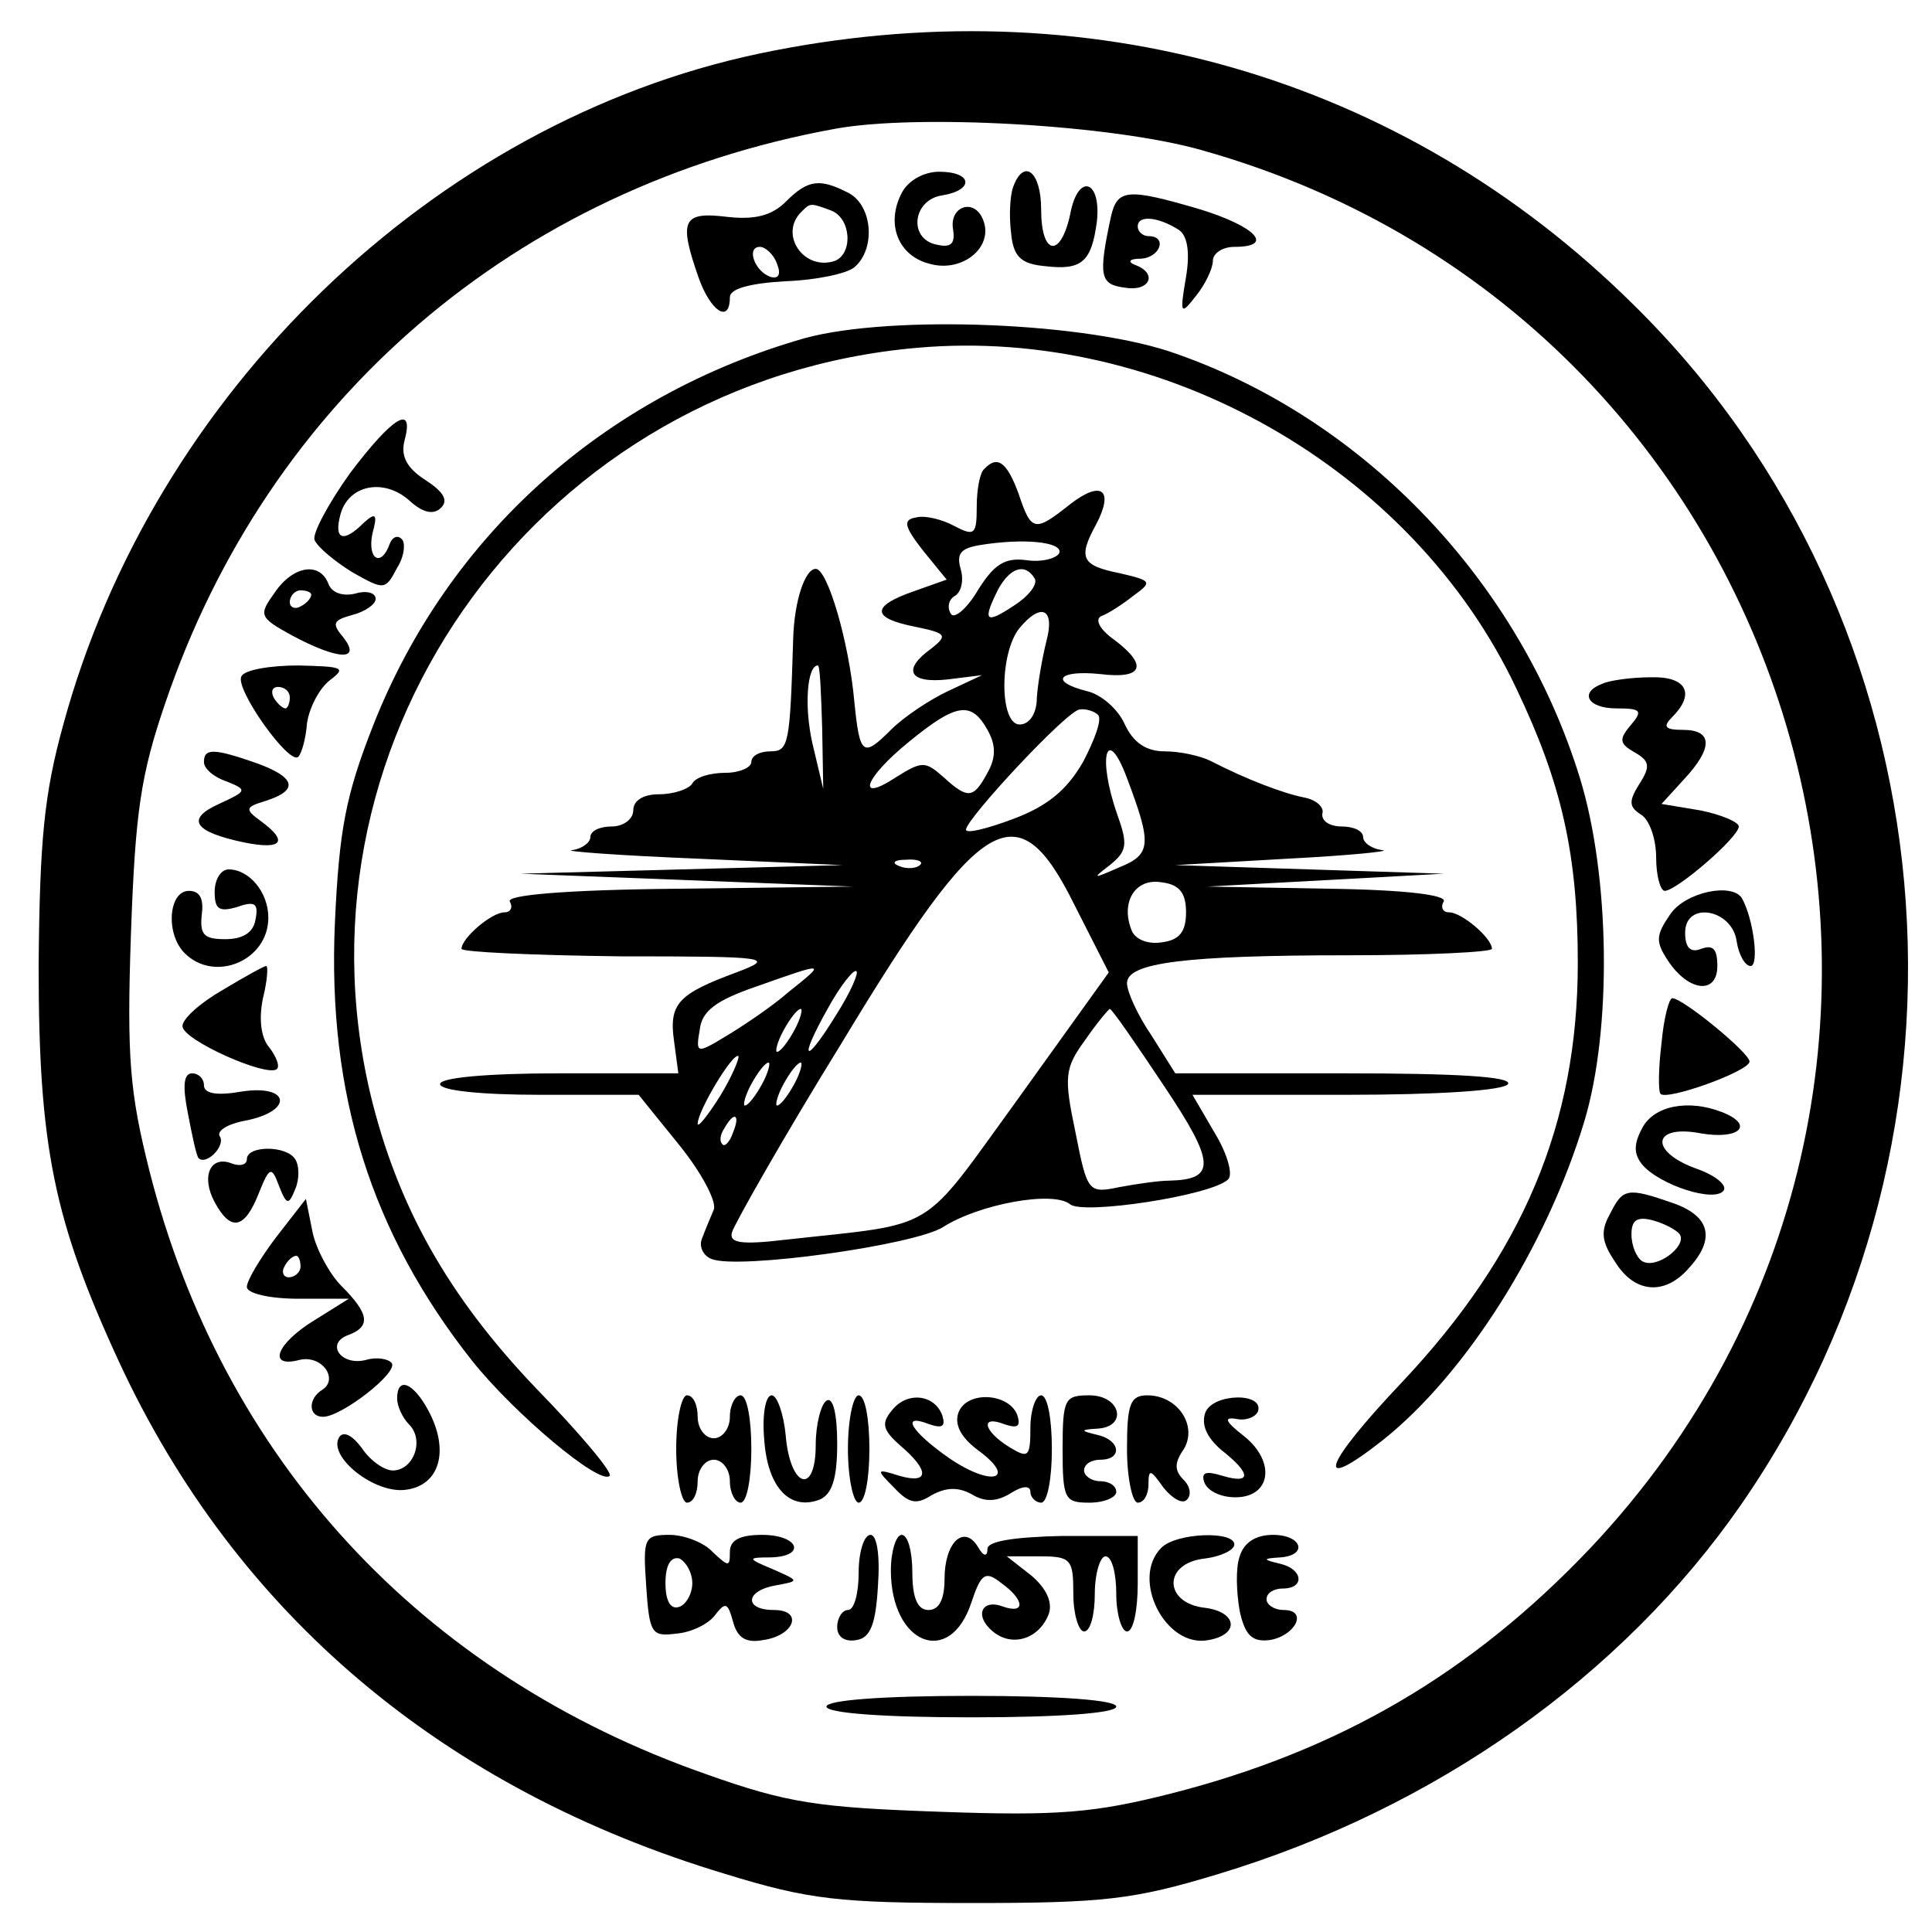 <?xml version="1.0" standalone="no"?>
<!DOCTYPE svg PUBLIC "-//W3C//DTD SVG 20010904//EN"
 "http://www.w3.org/TR/2001/REC-SVG-20010904/DTD/svg10.dtd">
<svg version="1.0" xmlns="http://www.w3.org/2000/svg"
 width="180pt" height="180pt" viewBox="0 0 180 180"
 preserveAspectRatio="xMidYMid meet">
<g transform="translate(0,180) scale(0.1,-0.1)"
fill="#000000" stroke="none">
<path d="M707 1750 c-303 -64 -564 -316 -648 -625 -18 -65 -22 -108 -23 -225
0 -168 14 -237 75 -369 109 -235 302 -398 565 -477 78 -24 106 -27 229 -27
123 0 151 3 230 27 202 61 376 184 487 344 241 348 198 825 -100 1118 -216
214 -511 298 -815 234z m413 -90 c572 -161 769 -870 362 -1302 -111 -117 -234
-189 -391 -229 -71 -18 -105 -21 -215 -17 -114 4 -142 8 -218 35 -266 93 -451
294 -519 563 -18 72 -21 104 -17 220 4 113 9 148 32 215 96 283 327 481 624
535 76 14 258 4 342 -20z"/>
<path d="M840 1620 c-15 -29 -3 -59 27 -66 30 -8 59 16 49 41 -8 21 -32 13
-28 -9 2 -13 -2 -17 -15 -14 -27 5 -23 42 5 46 30 5 28 22 -3 22 -14 0 -29 -8
-35 -20z"/>
<path d="M944 1626 c-3 -8 -4 -27 -2 -43 2 -22 9 -29 32 -31 34 -4 43 4 48 42
4 39 -18 45 -25 6 -9 -41 -27 -38 -27 5 0 35 -16 48 -26 21z"/>
<path d="M732 1612 c-13 -13 -29 -17 -55 -14 -41 5 -45 -3 -26 -57 11 -31 29
-43 29 -18 0 8 18 13 52 15 28 1 57 7 64 13 20 17 17 57 -5 69 -27 14 -38 13
-59 -8z m42 -8 c19 -7 21 -40 4 -47 -29 -10 -53 25 -31 46 8 8 8 8 27 1z m-50
-50 c4 -10 1 -14 -6 -12 -15 5 -23 28 -10 28 5 0 13 -7 16 -16z"/>
<path d="M1035 1598 c-12 -56 -10 -63 13 -66 23 -4 31 13 10 21 -8 3 -6 6 5 6
18 1 25 21 7 21 -5 0 -10 4 -10 9 0 11 19 9 38 -3 8 -5 11 -20 7 -44 -6 -35
-5 -36 9 -18 9 11 16 26 16 33 0 7 9 13 20 13 38 0 20 19 -32 35 -68 20 -77
19 -83 -7z"/>
<path d="M750 1485 c-186 -53 -332 -183 -402 -360 -26 -66 -32 -98 -36 -185
-7 -160 34 -289 128 -408 40 -50 119 -116 128 -107 3 3 -28 40 -69 82 -82 86
-129 170 -154 274 -79 336 162 665 510 695 228 20 461 -112 558 -318 42 -88
57 -154 57 -255 0 -150 -51 -271 -164 -391 -73 -77 -83 -105 -18 -54 78 62
153 181 188 297 26 86 24 229 -4 320 -56 182 -199 333 -375 395 -82 30 -266
37 -347 15z"/>
<path d="M326 1359 c-20 -28 -35 -56 -33 -62 3 -7 19 -20 35 -30 30 -17 31
-17 42 4 7 11 8 24 4 27 -4 4 -9 1 -11 -5 -8 -22 -21 -14 -16 10 5 18 3 20 -8
10 -19 -19 -28 -16 -22 7 7 28 40 35 64 14 13 -12 23 -14 30 -7 7 7 2 15 -15
26 -17 11 -23 22 -19 37 9 34 -11 22 -51 -31z"/>
<path d="M917 1363 c-4 -3 -7 -19 -7 -35 0 -26 -2 -28 -21 -18 -11 6 -27 10
-35 8 -13 -2 -12 -8 6 -31 l22 -27 -31 -11 c-40 -14 -39 -25 2 -33 29 -6 30
-8 15 -20 -28 -20 -21 -33 15 -29 l32 4 -32 -15 c-17 -8 -41 -24 -53 -36 -26
-26 -29 -24 -34 26 -5 56 -25 124 -36 124 -10 0 -20 -30 -21 -65 -3 -98 -4
-105 -21 -105 -10 0 -18 -4 -18 -10 0 -5 -11 -10 -24 -10 -14 0 -28 -4 -31
-10 -3 -5 -17 -10 -31 -10 -15 0 -24 -6 -24 -15 0 -8 -9 -15 -20 -15 -11 0
-20 -4 -20 -10 0 -5 -8 -11 -17 -12 -10 -1 43 -5 117 -8 l135 -6 -150 -4 -150
-4 155 -6 155 -6 -163 -2 c-106 -1 -161 -6 -157 -12 3 -5 1 -10 -5 -10 -12 0
-40 -24 -40 -34 0 -3 66 -6 148 -7 139 0 145 -1 108 -15 -54 -20 -63 -29 -58
-64 l4 -30 -111 0 c-67 0 -111 -4 -111 -10 0 -6 38 -10 93 -10 l92 0 38 -47
c21 -26 35 -53 32 -60 -3 -7 -8 -19 -11 -27 -3 -7 1 -16 9 -19 25 -10 190 13
216 30 33 21 102 34 118 21 12 -10 131 8 147 23 5 4 0 23 -12 43 l-21 36 144
0 c85 0 146 4 150 10 4 7 -49 10 -152 10 l-158 0 -22 35 c-13 19 -23 41 -23
49 0 19 53 26 208 26 72 0 132 3 132 6 0 10 -28 34 -40 34 -6 0 -8 5 -5 10 4
6 -35 11 -107 12 l-113 2 110 6 110 6 -125 4 -125 4 105 6 c58 3 97 7 88 8
-10 1 -18 7 -18 12 0 6 -9 10 -20 10 -11 0 -19 5 -18 12 2 6 -6 13 -17 15 -20
4 -54 17 -87 34 -10 5 -29 9 -43 9 -17 0 -29 8 -37 25 -6 14 -22 28 -35 31
-36 9 -27 20 12 16 40 -5 45 8 13 32 -14 10 -18 19 -12 22 6 2 20 11 30 19 18
13 17 14 -13 21 -35 7 -39 14 -22 45 17 32 6 42 -23 20 -34 -27 -37 -27 -49 9
-11 30 -20 36 -32 23z m70 -78 c-2 -5 -16 -9 -30 -7 -21 3 -31 -4 -46 -28 -10
-17 -22 -27 -25 -22 -4 6 -2 14 4 17 6 4 8 15 5 25 -4 14 0 19 17 22 42 7 78
3 75 -7z m-23 -24 c3 -5 -5 -16 -19 -25 -27 -18 -30 -15 -15 15 11 20 25 25
34 10z m11 -58 c-4 -16 -8 -39 -9 -53 0 -15 -7 -25 -16 -25 -19 0 -19 67 0 90
20 24 33 18 25 -12z m-209 -81 l1 -57 -10 42 c-8 35 -5 73 5 73 2 0 3 -26 4
-58z m154 -2 c8 -14 8 -26 0 -40 -13 -24 -18 -25 -41 -4 -17 15 -20 15 -44 0
-38 -25 -30 -1 12 33 44 36 58 38 73 11z m103 14 c4 -4 -3 -23 -14 -44 -15
-26 -33 -41 -65 -53 -24 -9 -44 -14 -44 -10 0 10 95 112 106 112 6 1 14 -2 17
-5z m27 -59 c23 -61 23 -71 -7 -83 -25 -11 -26 -11 -9 2 16 13 17 19 7 47 -19
54 -10 85 9 34z m-49 -118 l32 -63 -84 -117 c-93 -128 -73 -116 -217 -132 -42
-5 -53 -3 -50 7 2 7 47 87 102 176 131 217 164 236 217 129z m-144 37 c-3 -3
-12 -4 -19 -1 -8 3 -5 6 6 6 11 1 17 -2 13 -5z m248 -44 c0 -18 -6 -26 -23
-28 -13 -2 -25 3 -28 12 -10 26 4 48 28 44 17 -2 23 -10 23 -28z m-370 -74
c-16 -14 -43 -32 -58 -41 -28 -17 -29 -17 -25 6 2 17 15 27 53 40 65 23 65 23
30 -5z m45 -20 c-30 -49 -37 -46 -9 4 12 22 25 38 27 35 2 -2 -6 -20 -18 -39z
m-40 -16 c-6 -11 -13 -20 -16 -20 -2 0 0 9 6 20 6 11 13 20 16 20 2 0 0 -9 -6
-20z m344 -51 c49 -73 49 -88 5 -89 -9 0 -30 -3 -46 -6 -29 -6 -30 -5 -41 51
-11 52 -10 60 9 86 11 16 22 29 23 29 2 0 24 -32 50 -71z m-413 -10 c-12 -19
-21 -30 -21 -26 0 12 33 67 38 63 1 -2 -6 -19 -17 -37z m39 11 c-6 -11 -13
-20 -16 -20 -2 0 0 9 6 20 6 11 13 20 16 20 2 0 0 -9 -6 -20z m30 0 c-6 -11
-13 -20 -16 -20 -2 0 0 9 6 20 6 11 13 20 16 20 2 0 0 -9 -6 -20z m-57 -45
c-3 -9 -8 -14 -10 -11 -3 3 -2 9 2 15 9 16 15 13 8 -4z"/>
<path d="M256 1248 c-15 -21 -15 -23 16 -40 43 -23 65 -24 48 -2 -11 13 -10
16 8 21 12 3 22 10 22 15 0 6 -9 8 -19 5 -12 -3 -22 1 -25 9 -8 21 -33 17 -50
-8z m34 -2 c0 -3 -4 -8 -10 -11 -5 -3 -10 -1 -10 4 0 6 5 11 10 11 6 0 10 -2
10 -4z"/>
<path d="M225 1170 c-7 -11 45 -84 53 -75 3 3 7 17 8 31 2 14 11 32 21 40 16
12 13 13 -29 14 -26 0 -50 -4 -53 -10z m45 -20 c0 -5 -2 -10 -4 -10 -3 0 -8 5
-11 10 -3 6 -1 10 4 10 6 0 11 -4 11 -10z"/>
<path d="M1493 1163 c-22 -8 -14 -23 13 -23 23 0 25 -2 13 -16 -11 -13 -10
-17 4 -25 14 -8 15 -13 4 -30 -10 -16 -9 -21 2 -28 8 -5 14 -23 14 -40 0 -17
4 -31 8 -31 11 0 69 50 69 60 0 4 -16 11 -36 15 l-36 6 21 23 c27 29 27 46 -1
46 -17 0 -19 3 -10 12 22 22 13 38 -20 37 -18 0 -39 -3 -45 -6z"/>
<path d="M190 1090 c0 -6 9 -14 21 -18 20 -8 19 -9 -7 -21 -31 -14 -24 -26 24
-36 35 -7 41 1 15 20 -15 11 -15 13 5 19 31 10 27 22 -9 35 -40 14 -49 14 -49
1z"/>
<path d="M200 969 c0 -16 4 -19 21 -14 17 6 20 3 17 -12 -2 -12 -12 -18 -28
-18 -20 0 -24 4 -22 23 2 15 -2 22 -12 22 -19 0 -22 -40 -4 -58 28 -28 78 -7
78 33 0 24 -18 45 -37 45 -7 0 -13 -9 -13 -21z"/>
<path d="M1556 948 c-13 -19 -14 -25 -2 -43 19 -29 46 -32 46 -5 0 16 -4 20
-15 16 -10 -4 -15 1 -15 15 0 30 44 22 48 -8 2 -13 8 -23 13 -23 8 0 3 43 -8
63 -9 15 -53 6 -67 -15z"/>
<path d="M208 878 c-21 -12 -38 -27 -38 -34 0 -13 79 -48 88 -40 3 3 -1 12 -7
20 -8 9 -10 27 -6 46 4 16 5 30 3 30 -2 0 -20 -10 -40 -22z"/>
<path d="M1548 828 c-3 -24 -3 -45 -1 -47 5 -7 83 21 83 30 0 8 -62 59 -72 59
-3 0 -8 -19 -10 -42z"/>
<path d="M175 763 c4 -21 8 -40 10 -42 7 -7 25 11 20 20 -4 5 7 12 24 15 45 9
41 34 -4 27 -23 -4 -35 -2 -35 6 0 6 -5 11 -11 11 -8 0 -9 -12 -4 -37z"/>
<path d="M1530 749 c-8 -15 -8 -24 0 -34 16 -19 68 -36 76 -24 3 5 -8 14 -25
20 -45 16 -42 42 4 33 36 -6 50 8 19 20 -31 12 -63 6 -74 -15z"/>
<path d="M230 720 c0 -5 -6 -7 -14 -4 -20 8 -29 -12 -16 -36 15 -28 28 -25 41
8 10 25 12 26 19 7 7 -18 9 -18 15 -3 4 9 4 22 0 28 -8 13 -45 13 -45 0z"/>
<path d="M1500 669 c-9 -16 -8 -26 5 -45 18 -29 46 -31 68 -6 26 28 20 49 -14
61 -43 15 -47 14 -59 -10z m65 -19 c7 -11 -22 -33 -35 -25 -5 3 -10 14 -10 25
0 13 5 17 20 13 11 -3 22 -9 25 -13z"/>
<path d="M257 647 c-15 -20 -27 -40 -27 -46 0 -6 21 -11 48 -11 l47 0 -32 -20
c-36 -22 -44 -45 -14 -37 21 5 37 -18 21 -28 -13 -8 -13 -25 1 -25 17 0 70 41
64 50 -3 4 -14 6 -24 3 -23 -6 -38 15 -17 23 22 8 20 20 -6 46 -11 11 -24 35
-27 51 l-6 30 -28 -36z m23 -27 c0 -5 -5 -10 -11 -10 -5 0 -7 5 -4 10 3 6 8
10 11 10 2 0 4 -4 4 -10z"/>
<path d="M370 497 c0 -7 5 -18 11 -24 15 -15 4 -43 -15 -43 -8 0 -21 9 -29 21
-9 12 -17 16 -21 10 -11 -18 33 -53 62 -49 32 4 41 37 21 74 -14 26 -29 32
-29 11z"/>
<path d="M630 450 c0 -27 5 -50 10 -50 6 0 10 9 10 20 0 11 7 20 15 20 8 0 15
-9 15 -20 0 -11 5 -20 10 -20 6 0 10 23 10 50 0 28 -4 50 -10 50 -5 0 -10 -9
-10 -20 0 -11 -7 -20 -15 -20 -8 0 -15 9 -15 20 0 11 -4 20 -10 20 -5 0 -10
-22 -10 -50z"/>
<path d="M712 459 c3 -45 24 -67 52 -56 11 5 16 19 16 52 0 28 -4 44 -10 40
-5 -3 -10 -22 -10 -41 0 -48 -24 -40 -28 9 -2 20 -8 37 -13 37 -6 0 -9 -19 -7
-41z"/>
<path d="M790 450 c0 -27 5 -50 10 -50 6 0 10 23 10 50 0 28 -4 50 -10 50 -5
0 -10 -22 -10 -50z"/>
<path d="M831 486 c-10 -12 -9 -18 8 -33 27 -23 27 -36 -1 -28 -22 7 -22 6 -5
-11 14 -15 21 -16 35 -7 13 7 24 8 37 1 13 -8 24 -7 37 1 11 7 18 7 18 1 0 -5
5 -10 10 -10 6 0 10 23 10 50 0 28 -4 50 -10 50 -5 0 -10 -14 -10 -30 0 -28
-2 -29 -20 -18 -24 15 -27 30 -4 21 12 -4 15 -2 12 8 -7 21 -47 24 -55 3 -4
-11 2 -23 18 -35 37 -27 14 -35 -26 -8 -36 25 -47 43 -19 32 12 -4 15 -2 12 8
-7 20 -33 23 -47 5z"/>
<path d="M990 450 c0 -47 2 -50 25 -50 14 0 25 5 25 10 0 6 -7 10 -15 10 -8 0
-15 5 -15 10 0 6 7 10 15 10 21 0 19 18 -2 23 -17 4 -17 5 0 6 28 2 21 31 -8
31 -23 0 -25 -3 -25 -50z"/>
<path d="M1050 450 c0 -27 5 -50 10 -50 6 0 10 8 10 17 0 15 2 14 14 -3 8 -10
18 -16 22 -11 4 4 3 12 -3 18 -9 9 -9 16 0 29 13 22 -6 50 -34 50 -16 0 -19
-8 -19 -50z"/>
<path d="M1123 484 c-4 -11 1 -23 15 -35 28 -22 28 -32 1 -24 -16 5 -20 3 -17
-6 3 -8 15 -14 29 -14 33 0 38 33 8 57 -18 14 -19 18 -7 16 9 -2 18 2 20 7 6
18 -42 17 -49 -1z"/>
<path d="M602 323 c3 -45 5 -48 28 -45 14 1 30 9 36 17 10 13 12 12 17 -6 4
-15 12 -20 28 -17 29 4 38 28 10 28 -28 0 -27 18 2 23 22 4 22 4 -3 15 -24 10
-24 11 -2 11 34 1 26 21 -8 21 -21 0 -30 -5 -30 -16 0 -14 -1 -14 -16 0 -8 9
-27 16 -40 16 -24 0 -25 -3 -22 -47z m43 2 c0 -10 -6 -20 -12 -22 -8 -3 -13 5
-13 22 0 17 5 25 13 23 6 -3 12 -13 12 -23z"/>
<path d="M800 335 c0 -19 -4 -35 -10 -35 -5 0 -10 -7 -10 -16 0 -9 7 -14 18
-12 13 2 18 15 20 51 2 28 -1 47 -7 47 -6 0 -11 -16 -11 -35z"/>
<path d="M830 337 c0 -69 55 -91 75 -30 9 27 13 30 28 18 21 -15 23 -29 2 -22
-20 8 -28 -8 -10 -23 18 -15 43 -7 52 16 4 11 -2 24 -16 36 l-23 18 31 0 c29
0 31 -3 31 -35 0 -19 5 -35 10 -35 6 0 10 16 10 35 0 19 5 35 10 35 6 0 10
-16 10 -35 0 -19 5 -35 10 -35 6 0 10 20 10 45 l0 44 -70 0 c-46 -1 -70 -5
-70 -12 0 -8 -4 -7 -9 2 -13 21 -31 4 -31 -30 0 -19 -5 -29 -15 -29 -10 0 -15
11 -15 35 0 19 -4 35 -10 35 -5 0 -10 -15 -10 -33z"/>
<path d="M1082 358 c-29 -29 4 -94 44 -86 29 5 27 26 -3 30 -39 4 -40 42 0 46
15 2 27 8 27 13 0 13 -54 11 -68 -3z"/>
<path d="M1155 350 c-4 -11 -3 -34 0 -51 5 -23 12 -29 28 -27 24 4 36 28 13
28 -9 0 -16 5 -16 10 0 6 7 10 15 10 21 0 19 18 -2 23 -17 4 -17 5 0 6 26 2
20 21 -7 21 -16 0 -27 -7 -31 -20z"/>
<path d="M770 210 c0 -6 52 -10 135 -10 83 0 135 4 135 10 0 6 -52 10 -135 10
-83 0 -135 -4 -135 -10z"/>
</g>
</svg>
